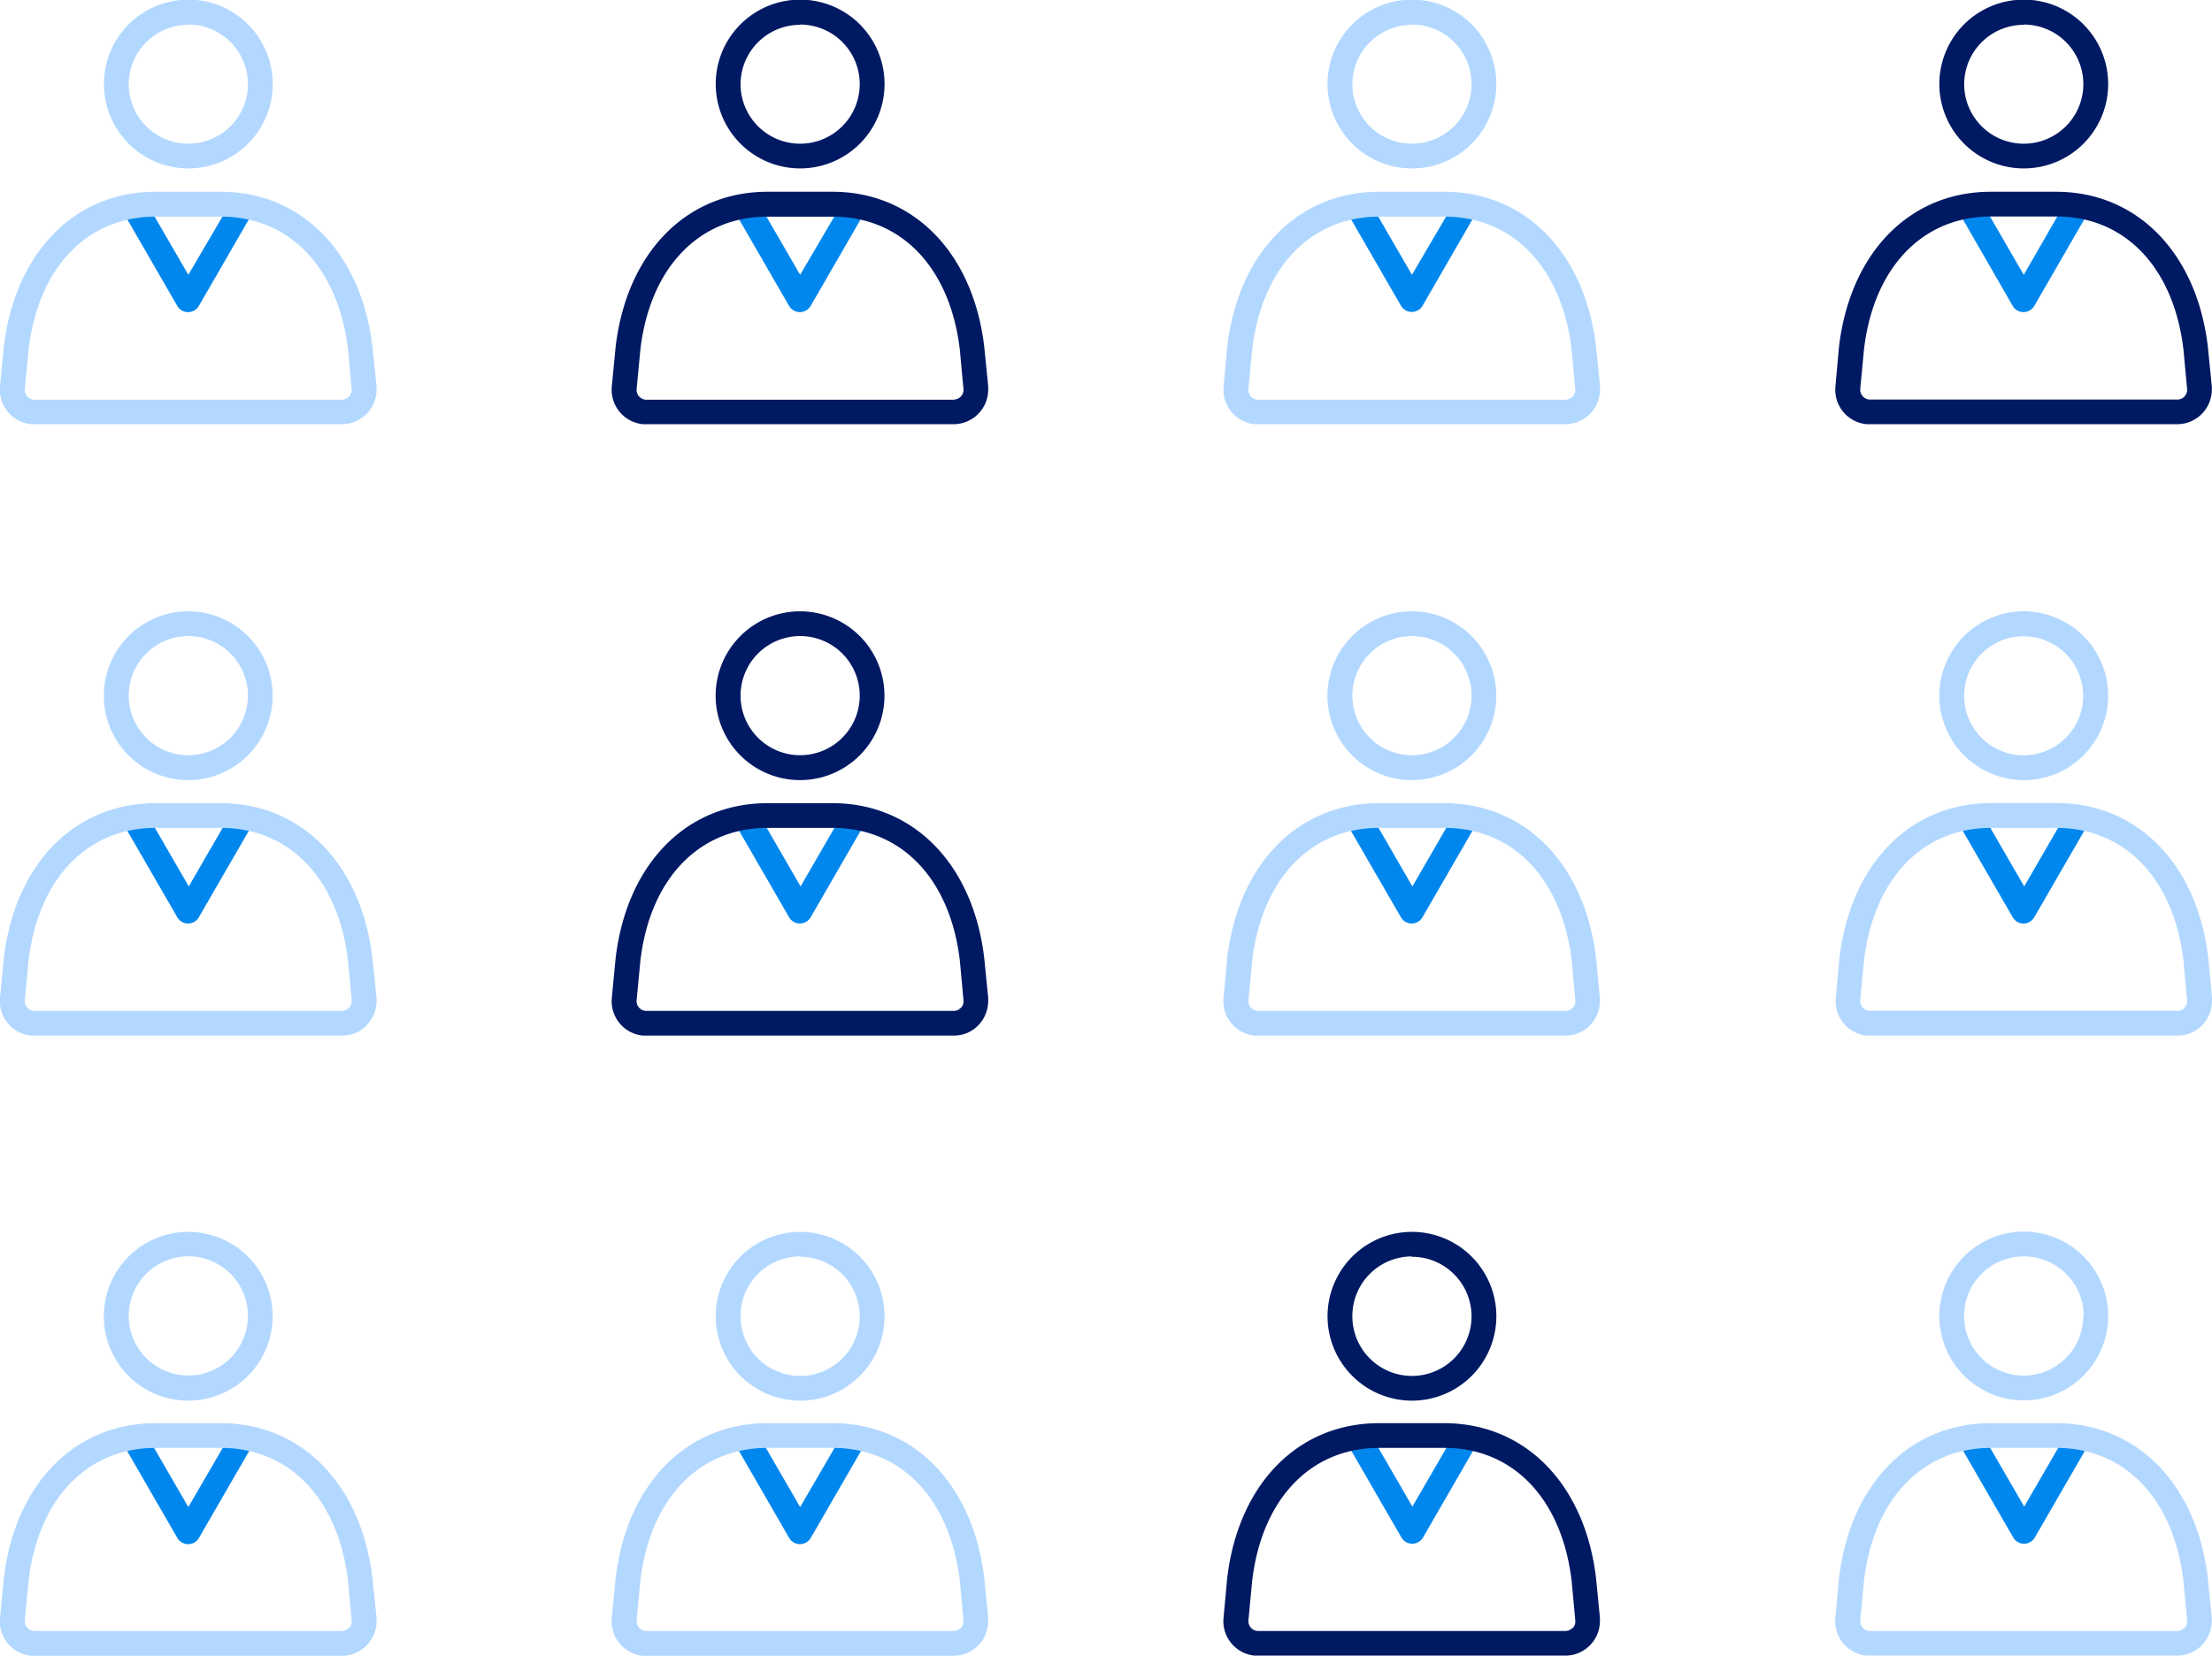 <svg xmlns:xlink="http://www.w3.org/1999/xlink" xmlns="http://www.w3.org/2000/svg" viewBox="0 0 249.47 186.8" width="249.47"  height="186.8" ><defs><style>.cls-1{fill:#0087ed;}.cls-2{fill:#001963;}.cls-3{fill:#b3d8ff;}</style></defs><title>Asset 31</title><g id="Layer_2" data-name="Layer 2"><g id="Blue_on_white" data-name="Blue on white"><path class="cls-1" d="M97,22.22a1.4,1.4,0,0,0-1.91.51L90.24,31l-4.8-8.29A1.4,1.4,0,0,0,83,24.13l6,10.39a1.41,1.41,0,0,0,2.42,0l6-10.39A1.39,1.39,0,0,0,97,22.22Z" fill="#0087ED"></path><path class="cls-1" d="M227,34.52a1.41,1.41,0,0,0,2.42,0l6-10.39a1.4,1.4,0,0,0-2.42-1.4L228.24,31l-4.8-8.29a1.4,1.4,0,0,0-2.43,1.4Z" fill="#0087ED"></path><path class="cls-1" d="M28,91.18a1.41,1.41,0,0,0-1.91.51l-4.8,8.3-4.8-8.3A1.4,1.4,0,0,0,14,93.1l6,10.38a1.4,1.4,0,0,0,2.42,0l6-10.38A1.41,1.41,0,0,0,28,91.18Z" fill="#0087ED"></path><path class="cls-1" d="M97,91.18a1.41,1.41,0,0,0-1.91.51l-4.8,8.3-4.8-8.3A1.4,1.4,0,0,0,83,93.1l6,10.38a1.4,1.4,0,0,0,2.42,0l6-10.38A1.41,1.41,0,0,0,97,91.18Z" fill="#0087ED"></path><path class="cls-1" d="M166,161.15a1.39,1.39,0,0,0-1.91.51l-4.8,8.29-4.8-8.29a1.4,1.4,0,0,0-2.43,1.4l6,10.39a1.41,1.41,0,0,0,2.42,0l6-10.39A1.39,1.39,0,0,0,166,161.15Z" fill="#0087ED"></path><path class="cls-1" d="M97,161.15a1.4,1.4,0,0,0-1.91.51L90.24,170l-4.8-8.29a1.4,1.4,0,0,0-2.43,1.4l6,10.39a1.41,1.41,0,0,0,2.42,0l6-10.39A1.39,1.39,0,0,0,97,161.15Z" fill="#0087ED"></path><path class="cls-1" d="M235,91.18a1.41,1.41,0,0,0-1.91.51l-4.8,8.3-4.8-8.3A1.4,1.4,0,0,0,221,93.1l6,10.38a1.4,1.4,0,0,0,2.42,0l6-10.38A1.41,1.41,0,0,0,235,91.18Z" fill="#0087ED"></path><path class="cls-1" d="M235,161.15a1.39,1.39,0,0,0-1.91.51l-4.8,8.29-4.8-8.29a1.4,1.4,0,0,0-2.43,1.4l6,10.39a1.41,1.41,0,0,0,2.42,0l6-10.39A1.39,1.39,0,0,0,235,161.15Z" fill="#0087ED"></path><path class="cls-1" d="M28,161.15a1.4,1.4,0,0,0-1.91.51L21.24,170l-4.8-8.29a1.4,1.4,0,0,0-2.43,1.4l6,10.39a1.41,1.41,0,0,0,2.42,0l6-10.39A1.39,1.39,0,0,0,28,161.15Z" fill="#0087ED"></path><path class="cls-1" d="M166,91.18a1.41,1.41,0,0,0-1.91.51l-4.8,8.3-4.8-8.3A1.4,1.4,0,0,0,152,93.1l6,10.38a1.4,1.4,0,0,0,2.42,0l6-10.38A1.41,1.41,0,0,0,166,91.18Z" fill="#0087ED"></path><path class="cls-1" d="M166,22.22a1.39,1.39,0,0,0-1.91.51L159.24,31l-4.8-8.29a1.4,1.4,0,0,0-2.43,1.4l6,10.39a1.41,1.41,0,0,0,2.42,0l6-10.39A1.39,1.39,0,0,0,166,22.22Z" fill="#0087ED"></path><path class="cls-1" d="M28,22.22a1.4,1.4,0,0,0-1.91.51L21.24,31l-4.8-8.29A1.4,1.4,0,0,0,14,24.13l6,10.39a1.41,1.41,0,0,0,2.42,0l6-10.39A1.39,1.39,0,0,0,28,22.22Z" fill="#0087ED"></path><path class="cls-2" d="M90.23,19a9.52,9.52,0,1,0-9.51-9.52A9.53,9.53,0,0,0,90.23,19Zm0-16.23a6.72,6.72,0,1,1-6.71,6.71A6.72,6.72,0,0,1,90.23,2.8Z" fill="#001963"></path><path class="cls-2" d="M111,39.09c-1.26-10.6-8-17.46-17.12-17.46H86.56c-9.15,0-15.87,6.86-17.13,17.5L69,43.6a3.9,3.9,0,0,0,3.5,4.25l.31,0h34.84a3.91,3.91,0,0,0,3.8-4c0-.09,0-.18,0-.28Zm-3.4,6H72.8a1.12,1.12,0,0,1-1-1.21l.42-4.44c1.09-9.24,6.59-15,14.34-15h7.35c7.75,0,13.24,5.75,14.34,15l.42,4.55A1.11,1.11,0,0,1,107.63,45.07Z" fill="#001963"></path><path class="cls-2" d="M228.23,19a9.52,9.52,0,1,0-9.51-9.52A9.53,9.53,0,0,0,228.23,19Zm0-16.23a6.72,6.72,0,1,1-6.71,6.71A6.72,6.72,0,0,1,228.23,2.8Z" fill="#001963"></path><path class="cls-2" d="M249.45,43.6,249,39.09c-1.26-10.6-8-17.46-17.12-17.46h-7.35c-9.15,0-15.87,6.86-17.13,17.5L207,43.6a3.9,3.9,0,0,0,3.5,4.25l.31,0h34.84a3.91,3.91,0,0,0,3.8-4C249.47,43.79,249.46,43.7,249.45,43.6Zm-3.82,1.47H210.8a1.12,1.12,0,0,1-1-1.21l.42-4.44c1.09-9.24,6.59-15,14.34-15h7.35c7.75,0,13.24,5.75,14.34,15l.42,4.55A1.11,1.11,0,0,1,245.63,45.07Z" fill="#001963"></path><path class="cls-2" d="M99.75,78.48A9.52,9.52,0,1,0,90.23,88,9.53,9.53,0,0,0,99.75,78.48Zm-16.23,0a6.72,6.72,0,1,1,6.71,6.71A6.72,6.72,0,0,1,83.52,78.48Z" fill="#001963"></path><path class="cls-2" d="M111,108.06c-1.26-10.61-8-17.46-17.12-17.46H86.56c-9.15,0-15.87,6.85-17.13,17.49L69,112.57a3.9,3.9,0,0,0,3.5,4.25h35.15a3.84,3.84,0,0,0,2.73-1.21,4,4,0,0,0,1.07-2.78c0-.08,0-.17,0-.27Zm-2.66,5.63a1,1,0,0,1-.74.34H72.8a1.11,1.11,0,0,1-1-1.2l.42-4.44c1.09-9.25,6.59-15,14.34-15h7.35c7.75,0,13.24,5.74,14.34,14.95l.42,4.56A1.08,1.08,0,0,1,108.37,113.69Z" fill="#001963"></path><path class="cls-2" d="M159.23,158a9.52,9.52,0,1,0-9.51-9.52A9.53,9.53,0,0,0,159.23,158Zm0-16.23a6.72,6.72,0,1,1-6.71,6.71A6.72,6.72,0,0,1,159.23,141.73Z" fill="#001963"></path><path class="cls-2" d="M180,178c-1.26-10.6-8-17.46-17.12-17.46h-7.36c-9.14,0-15.86,6.86-17.12,17.5l-.41,4.47a3.9,3.9,0,0,0,3.5,4.25l.31,0h34.84a3.91,3.91,0,0,0,3.8-4c0-.09,0-.18,0-.28Zm-2.66,5.64a1.13,1.13,0,0,1-.74.34H141.8a1.12,1.12,0,0,1-1-1.21l.42-4.44c1.09-9.24,6.59-15,14.33-15h7.36c7.75,0,13.24,5.75,14.34,15l.42,4.55A1.1,1.1,0,0,1,177.37,183.66Z" fill="#001963"></path><path class="cls-3" d="M30.75,78.48A9.52,9.52,0,1,0,21.23,88,9.53,9.53,0,0,0,30.75,78.48Zm-16.23,0a6.72,6.72,0,1,1,6.71,6.71A6.72,6.72,0,0,1,14.52,78.48Z" fill="#B3D8FF"></path><path class="cls-3" d="M42,108.06c-1.26-10.61-8-17.46-17.12-17.46H17.56C8.41,90.6,1.69,97.45.43,108.09L0,112.57a3.9,3.9,0,0,0,3.5,4.25H38.67a3.84,3.84,0,0,0,2.73-1.21,4,4,0,0,0,1.07-2.78c0-.08,0-.17,0-.27Zm-2.66,5.63a1,1,0,0,1-.74.34H3.8a1.11,1.11,0,0,1-1-1.2l.42-4.44c1.09-9.25,6.59-15,14.34-15h7.35c7.75,0,13.24,5.74,14.34,14.95l.42,4.56A1.08,1.08,0,0,1,39.37,113.69Z" fill="#B3D8FF"></path><path class="cls-3" d="M90.23,158a9.52,9.52,0,1,0-9.51-9.52A9.53,9.53,0,0,0,90.23,158Zm0-16.23a6.72,6.72,0,1,1-6.71,6.71A6.72,6.72,0,0,1,90.23,141.73Z" fill="#B3D8FF"></path><path class="cls-3" d="M111,178c-1.26-10.6-8-17.46-17.12-17.46H86.56c-9.15,0-15.87,6.86-17.13,17.5L69,182.53a3.9,3.9,0,0,0,3.5,4.25l.31,0h34.84a3.91,3.91,0,0,0,3.8-4c0-.09,0-.18,0-.28Zm-2.66,5.64a1.13,1.13,0,0,1-.74.34H72.8a1.12,1.12,0,0,1-1-1.21l.42-4.44c1.09-9.24,6.59-15,14.34-15h7.35c7.75,0,13.24,5.75,14.34,15l.42,4.55A1.1,1.1,0,0,1,108.37,183.66Z" fill="#B3D8FF"></path><path class="cls-3" d="M228.23,88a9.52,9.52,0,1,0-9.51-9.51A9.53,9.53,0,0,0,228.23,88Zm0-16.22a6.71,6.71,0,1,1-6.71,6.71A6.72,6.72,0,0,1,228.23,71.77Z" fill="#B3D8FF"></path><path class="cls-3" d="M210.52,116.82h35.15a3.84,3.84,0,0,0,2.73-1.21,4,4,0,0,0,1.07-2.78c0-.08,0-.17,0-.27l-.42-4.51c-1.26-10.61-8-17.46-17.12-17.46h-7.35c-9.15,0-15.87,6.85-17.13,17.49l-.41,4.48A3.9,3.9,0,0,0,210.52,116.82Zm-.3-8.43c1.09-9.25,6.59-15,14.34-15h7.35c7.75,0,13.24,5.74,14.34,14.95l.42,4.56a1.08,1.08,0,0,1-.3.78,1,1,0,0,1-.74.34H210.8a1.11,1.11,0,0,1-1-1.2Z" fill="#B3D8FF"></path><path class="cls-3" d="M218.72,148.44a9.52,9.52,0,1,0,9.51-9.51A9.53,9.53,0,0,0,218.72,148.44Zm16.23,0a6.72,6.72,0,1,1-6.72-6.71A6.72,6.72,0,0,1,235,148.44Z" fill="#B3D8FF"></path><path class="cls-3" d="M249,178c-1.26-10.6-8-17.46-17.12-17.46h-7.35c-9.15,0-15.87,6.86-17.13,17.5l-.41,4.47a3.9,3.9,0,0,0,3.5,4.25l.31,0h34.84a3.91,3.91,0,0,0,3.8-4c0-.09,0-.18,0-.28Zm-2.66,5.64a1.13,1.13,0,0,1-.74.34H210.8a1.12,1.12,0,0,1-1-1.21l.42-4.44c1.09-9.24,6.59-15,14.34-15h7.35c7.75,0,13.24,5.75,14.34,15l.42,4.55A1.1,1.1,0,0,1,246.37,183.66Z" fill="#B3D8FF"></path><path class="cls-3" d="M30.75,148.44A9.52,9.52,0,1,0,21.23,158,9.53,9.53,0,0,0,30.75,148.44Zm-16.23,0a6.72,6.72,0,1,1,6.71,6.72A6.72,6.72,0,0,1,14.52,148.44Z" fill="#B3D8FF"></path><path class="cls-3" d="M42,178c-1.26-10.6-8-17.46-17.12-17.46H17.56c-9.15,0-15.87,6.86-17.13,17.5L0,182.53a3.9,3.9,0,0,0,3.5,4.25l.31,0H38.67a3.91,3.91,0,0,0,3.8-4c0-.09,0-.18,0-.28Zm-2.66,5.64a1.13,1.13,0,0,1-.74.34H3.8a1.12,1.12,0,0,1-1-1.21l.42-4.44c1.09-9.24,6.59-15,14.34-15h7.35c7.75,0,13.24,5.75,14.34,15l.42,4.55A1.1,1.1,0,0,1,39.37,183.66Z" fill="#B3D8FF"></path><path class="cls-3" d="M168.75,78.48A9.52,9.52,0,1,0,159.23,88,9.53,9.53,0,0,0,168.75,78.48Zm-16.23,0a6.72,6.72,0,1,1,6.71,6.71A6.72,6.72,0,0,1,152.52,78.48Z" fill="#B3D8FF"></path><path class="cls-3" d="M180,108.06c-1.26-10.61-8-17.46-17.12-17.46h-7.36c-9.14,0-15.86,6.85-17.12,17.49l-.41,4.48a3.9,3.9,0,0,0,3.5,4.25h35.15a3.84,3.84,0,0,0,2.73-1.21,4,4,0,0,0,1.07-2.78c0-.08,0-.17,0-.27Zm-2.66,5.63a1,1,0,0,1-.74.34H141.8a1.11,1.11,0,0,1-1-1.2l.42-4.44c1.09-9.25,6.59-15,14.33-15h7.36c7.75,0,13.24,5.74,14.34,14.95l.42,4.56A1.08,1.08,0,0,1,177.37,113.69Z" fill="#B3D8FF"></path><path class="cls-3" d="M159.23,19a9.52,9.52,0,1,0-9.51-9.52A9.53,9.53,0,0,0,159.23,19Zm0-16.23a6.72,6.72,0,1,1-6.71,6.71A6.72,6.72,0,0,1,159.23,2.8Z" fill="#B3D8FF"></path><path class="cls-3" d="M180,39.09c-1.26-10.6-8-17.46-17.12-17.46h-7.35c-9.15,0-15.87,6.86-17.13,17.5L138,43.6a3.9,3.9,0,0,0,3.5,4.25l.31,0h34.84a3.91,3.91,0,0,0,3.8-4c0-.09,0-.18,0-.28Zm-3.4,6H141.8a1.12,1.12,0,0,1-1-1.21l.42-4.44c1.09-9.24,6.59-15,14.34-15h7.35c7.75,0,13.24,5.75,14.34,15l.42,4.55A1.11,1.11,0,0,1,176.63,45.07Z" fill="#B3D8FF"></path><path class="cls-3" d="M21.23,19a9.52,9.52,0,1,0-9.51-9.52A9.53,9.53,0,0,0,21.23,19Zm0-16.23a6.72,6.72,0,1,1-6.71,6.71A6.72,6.72,0,0,1,21.23,2.8Z" fill="#B3D8FF"></path><path class="cls-3" d="M42,39.09c-1.26-10.6-8-17.46-17.12-17.46H17.56c-9.15,0-15.87,6.86-17.13,17.5L0,43.6a3.9,3.9,0,0,0,3.5,4.25l.31,0H38.67a3.91,3.91,0,0,0,3.8-4c0-.09,0-.18,0-.28Zm-3.4,6H3.8a1.12,1.12,0,0,1-1-1.21l.42-4.44c1.09-9.24,6.59-15,14.34-15h7.35c7.75,0,13.24,5.75,14.34,15l.42,4.55A1.11,1.11,0,0,1,38.63,45.07Z" fill="#B3D8FF"></path></g></g></svg>